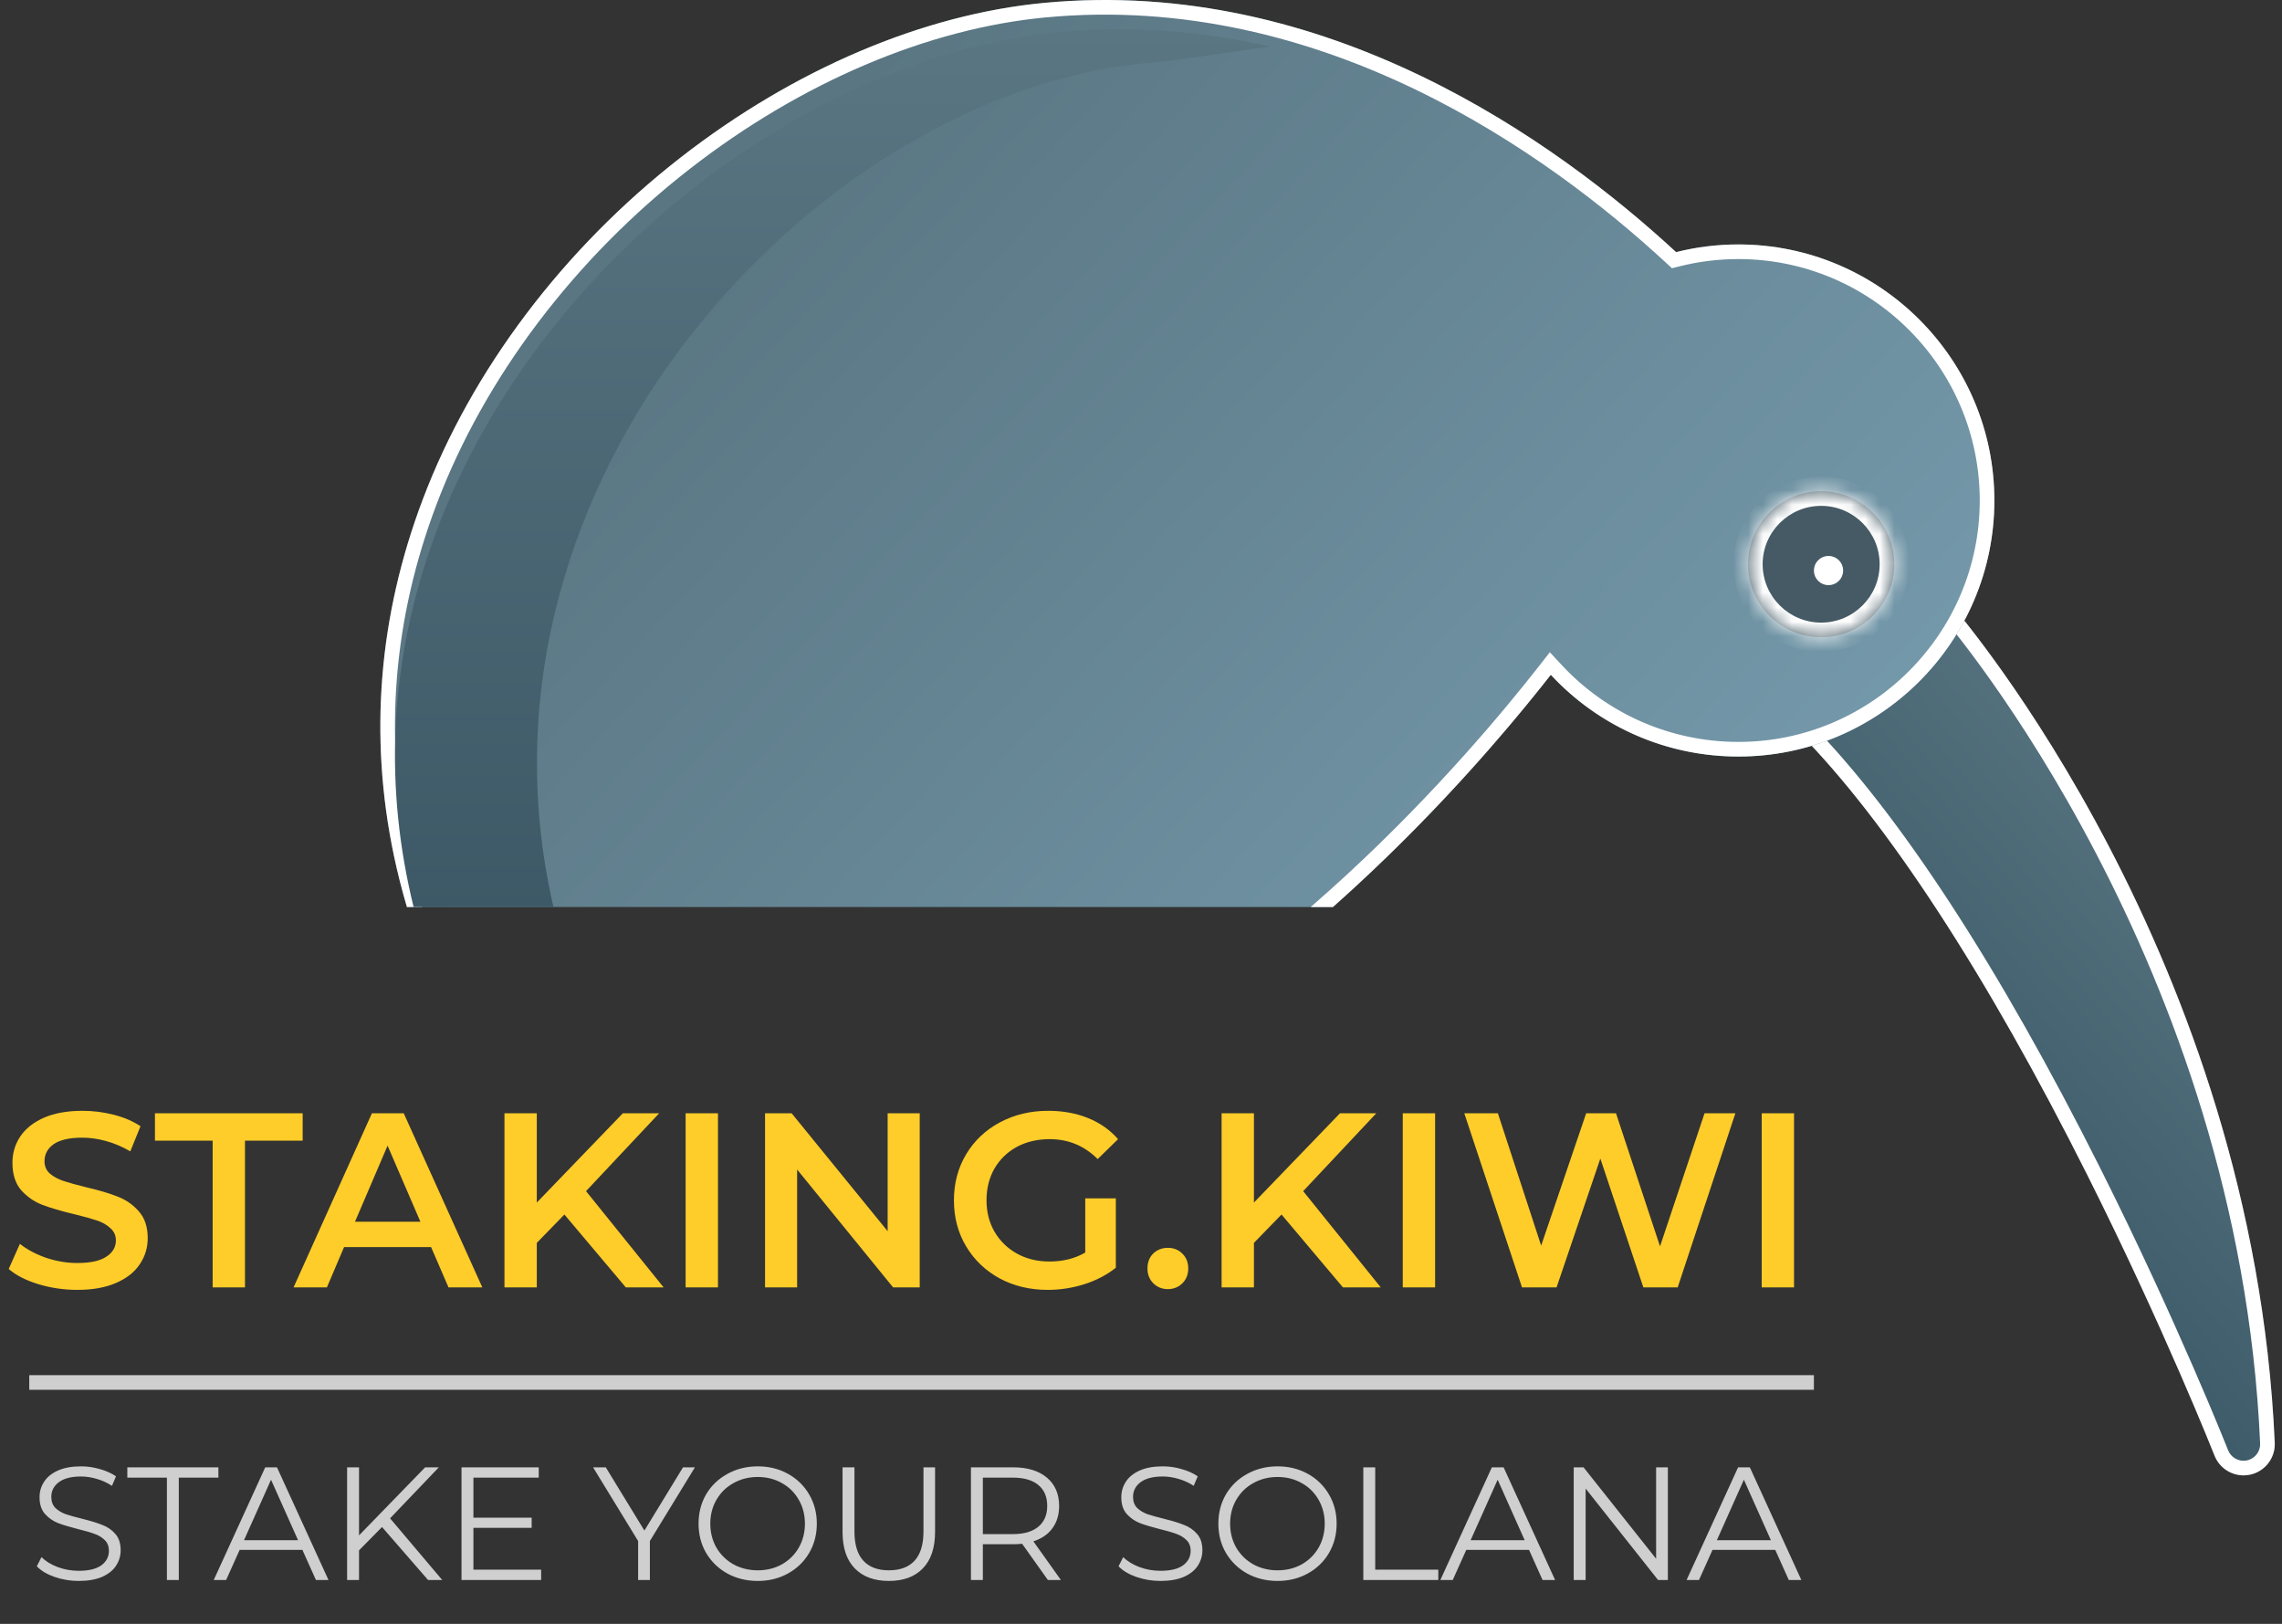 <svg width="156" height="111" viewBox="0 0 156 111" fill="none" xmlns="http://www.w3.org/2000/svg">
<rect x="0" y="0" width="156" height="111" fill="#333333" stroke="none"/>
<path d="M122.358 48.078C122.506 47.375 122.998 46.794 123.666 46.532C126.231 45.526 128.389 43.771 129.906 41.459C130.273 40.9 130.88 40.546 131.547 40.501C132.213 40.458 132.864 40.727 133.302 41.231C134.148 42.206 154.038 65.479 155.504 98.622C155.55 99.664 154.836 100.586 153.817 100.803C153.668 100.835 153.518 100.85 153.371 100.85C152.511 100.85 151.714 100.327 151.387 99.499C151.353 99.413 147.923 90.749 142.692 80.321C135.811 66.606 128.977 56.127 122.929 50.02C122.424 49.51 122.209 48.78 122.358 48.078Z" fill="url(#paint0_linear_1445_1131)"/>
<path fill-rule="evenodd" clip-rule="evenodd" d="M123.336 48.285L123.336 48.284C123.415 47.911 123.676 47.602 124.031 47.463C126.79 46.38 129.112 44.492 130.742 42.008L129.909 41.461L130.742 42.008C130.936 41.711 131.258 41.523 131.613 41.499C131.969 41.476 132.316 41.621 132.547 41.887C133.355 42.818 153.054 65.873 154.505 98.666C154.529 99.22 154.15 99.71 153.608 99.825L153.607 99.825C153.528 99.842 153.448 99.85 153.371 99.85C152.914 99.85 152.49 99.572 152.317 99.133L152.317 99.132C152.277 99.032 148.836 90.338 143.586 79.872L142.692 80.321C147.923 90.749 151.353 99.413 151.387 99.499C151.714 100.327 152.511 100.85 153.371 100.85C153.518 100.85 153.668 100.835 153.817 100.803C154.836 100.586 155.55 99.664 155.504 98.622C154.038 65.479 134.148 42.206 133.302 41.231C132.864 40.727 132.213 40.458 131.547 40.501C130.88 40.546 130.273 40.9 129.906 41.459C128.389 43.771 126.231 45.526 123.666 46.532C122.998 46.794 122.506 47.375 122.358 48.078C122.209 48.78 122.424 49.51 122.929 50.02C128.977 56.127 135.811 66.606 142.692 80.321L143.586 79.872C136.688 66.125 129.799 55.536 123.64 49.316L123.639 49.315C123.372 49.045 123.257 48.658 123.336 48.285Z" fill="white"/>
<path fill-rule="evenodd" clip-rule="evenodd" d="M46.54 10.757C38.514 17.001 32.254 25.291 28.915 34.101C25.879 42.107 25.211 50.31 26.927 58.481C27.175 59.66 27.472 60.833 27.818 62H91.118C91.65 61.528 92.183 61.046 92.717 60.554C98.952 54.805 103.648 49.153 106.014 46.124C109.298 49.666 113.913 51.714 118.835 51.714C128.486 51.714 136.337 43.862 136.337 34.211C136.337 24.56 128.486 16.709 118.835 16.709C117.396 16.709 115.969 16.885 114.578 17.234C106.426 9.702 90.702 -1.633 71.375 0.197C63.107 0.979 54.287 4.729 46.54 10.757Z" fill="url(#paint1_linear_1445_1131)"/>
<path fill-rule="evenodd" clip-rule="evenodd" d="M113.899 17.969C105.807 10.491 90.36 -0.596 71.469 1.192L71.375 0.197L71.469 1.192C63.423 1.953 54.779 5.613 47.154 11.546L46.54 10.757C54.287 4.729 63.107 0.979 71.374 0.197C90.702 -1.633 106.426 9.702 114.578 17.234C115.969 16.885 117.396 16.709 118.835 16.709C128.486 16.709 136.337 24.56 136.337 34.211C136.337 43.862 128.486 51.714 118.835 51.714C114.257 51.714 109.944 49.942 106.721 46.844C106.479 46.611 106.243 46.372 106.014 46.124C105.82 46.372 105.611 46.637 105.387 46.919C102.87 50.078 98.443 55.275 92.717 60.554C92.183 61.046 91.65 61.528 91.118 62H89.602C90.411 61.298 91.224 60.571 92.039 59.819C98.222 54.118 102.88 48.511 105.226 45.509L105.949 44.584L106.747 45.444C109.843 48.783 114.194 50.714 118.835 50.714C127.933 50.714 135.337 43.31 135.337 34.211C135.337 25.113 127.933 17.709 118.835 17.709C117.478 17.709 116.133 17.875 114.821 18.204L114.297 18.336L113.899 17.969ZM28.862 62C28.487 60.764 28.168 59.523 27.906 58.275C26.23 50.296 26.88 42.287 29.85 34.455C33.119 25.831 39.261 17.687 47.154 11.546L46.54 10.757C38.514 17.001 32.254 25.291 28.915 34.101C25.879 42.107 25.211 50.31 26.927 58.481C27.175 59.66 27.472 60.833 27.818 62H28.862Z" fill="white"/>
<path fill-rule="evenodd" clip-rule="evenodd" d="M28.275 62C28.15 61.495 28.034 60.988 27.928 60.481C26.211 52.309 26.879 44.107 29.915 36.1C33.254 27.291 39.513 19.001 47.539 12.757C55.287 6.729 64.107 2.979 72.374 2.197C77.461 1.715 82.298 2.146 86.813 3.179C84.487 3.521 82.032 3.87 79.44 4.228C79.05 4.254 78.658 4.284 78.265 4.321C56.111 6.417 31.069 32.622 37.833 62H28.275Z" fill="url(#paint2_linear_1445_1131)"/>
<mask id="path-6-inside-1_1445_1131" fill="white">
<path d="M124.496 43.559C127.253 43.559 129.495 41.321 129.495 38.569C129.495 35.816 127.253 33.578 124.496 33.578C121.738 33.578 119.495 35.816 119.495 38.569C119.496 41.32 121.739 43.559 124.496 43.559Z"/>
</mask>
<path d="M124.496 43.559C127.253 43.559 129.495 41.321 129.495 38.569C129.495 35.816 127.253 33.578 124.496 33.578C121.738 33.578 119.495 35.816 119.495 38.569C119.496 41.32 121.739 43.559 124.496 43.559Z" fill="#455A64"/>
<path d="M119.495 38.569L118.495 38.569V38.569H119.495ZM124.496 42.559C126.702 42.559 128.495 40.767 128.495 38.569H130.495C130.495 41.874 127.803 44.559 124.496 44.559V42.559ZM128.495 38.569C128.495 36.37 126.702 34.578 124.496 34.578V32.578C127.803 32.578 130.495 35.263 130.495 38.569H128.495ZM124.496 34.578C122.289 34.578 120.495 36.371 120.495 38.569H118.495C118.495 35.262 121.188 32.578 124.496 32.578V34.578ZM120.495 38.568C120.496 40.766 122.29 42.559 124.496 42.559V44.559C121.188 44.559 118.497 41.874 118.495 38.569L120.495 38.568Z" fill="white" mask="url(#path-6-inside-1_1445_1131)"/>
<circle cx="125" cy="39" r="0.5" fill="white" stroke="white"/>
<path d="M5.287 88.17C4.369 88.17 3.479 88.04 2.618 87.779C1.768 87.518 1.094 87.173 0.595 86.742L1.36 85.025C1.847 85.41 2.442 85.728 3.145 85.977C3.859 86.215 4.573 86.334 5.287 86.334C6.171 86.334 6.828 86.192 7.259 85.909C7.701 85.626 7.922 85.252 7.922 84.787C7.922 84.447 7.797 84.169 7.548 83.954C7.31 83.727 7.004 83.552 6.63 83.427C6.256 83.302 5.746 83.161 5.1 83.002C4.193 82.787 3.457 82.571 2.89 82.356C2.335 82.141 1.853 81.806 1.445 81.353C1.048 80.888 0.85 80.265 0.85 79.483C0.85 78.826 1.026 78.231 1.377 77.698C1.74 77.154 2.278 76.723 2.992 76.406C3.717 76.089 4.601 75.93 5.644 75.93C6.369 75.93 7.083 76.021 7.786 76.202C8.489 76.383 9.095 76.644 9.605 76.984L8.908 78.701C8.387 78.395 7.843 78.163 7.276 78.004C6.709 77.845 6.16 77.766 5.627 77.766C4.754 77.766 4.103 77.913 3.672 78.208C3.253 78.503 3.043 78.894 3.043 79.381C3.043 79.721 3.162 79.999 3.4 80.214C3.649 80.429 3.961 80.599 4.335 80.724C4.709 80.849 5.219 80.99 5.865 81.149C6.749 81.353 7.474 81.568 8.041 81.795C8.608 82.01 9.089 82.345 9.486 82.798C9.894 83.251 10.098 83.863 10.098 84.634C10.098 85.291 9.917 85.886 9.554 86.419C9.203 86.952 8.664 87.377 7.939 87.694C7.214 88.011 6.33 88.17 5.287 88.17ZM14.537 77.97H10.593V76.1H20.691V77.97H16.747V88H14.537V77.97ZM29.47 85.246H23.52L22.347 88H20.069L25.424 76.1H27.6L32.972 88H30.66L29.47 85.246ZM28.739 83.512L26.495 78.31L24.268 83.512H28.739ZM38.583 83.019L36.696 84.957V88H34.486V76.1H36.696V82.203L42.578 76.1H45.06L40.062 81.421L45.366 88H42.782L38.583 83.019ZM46.87 76.1H49.081V88H46.87V76.1ZM62.873 76.1V88H61.054L54.492 79.942V88H52.299V76.1H54.118L60.68 84.158V76.1H62.873ZM74.188 81.914H76.279V86.657C75.667 87.144 74.953 87.518 74.137 87.779C73.321 88.04 72.482 88.17 71.621 88.17C70.408 88.17 69.314 87.909 68.34 87.388C67.365 86.855 66.6 86.124 66.045 85.195C65.49 84.266 65.212 83.217 65.212 82.05C65.212 80.883 65.49 79.834 66.045 78.905C66.6 77.976 67.365 77.25 68.34 76.729C69.326 76.196 70.431 75.93 71.655 75.93C72.652 75.93 73.559 76.094 74.375 76.423C75.191 76.752 75.876 77.233 76.432 77.868L75.038 79.228C74.131 78.321 73.037 77.868 71.757 77.868C70.918 77.868 70.17 78.044 69.513 78.395C68.867 78.746 68.357 79.239 67.983 79.874C67.62 80.509 67.439 81.234 67.439 82.05C67.439 82.843 67.62 83.557 67.983 84.192C68.357 84.827 68.867 85.325 69.513 85.688C70.17 86.051 70.912 86.232 71.74 86.232C72.669 86.232 73.485 86.028 74.188 85.62V81.914ZM79.836 88.119C79.45 88.119 79.122 87.989 78.85 87.728C78.578 87.456 78.442 87.116 78.442 86.708C78.442 86.289 78.572 85.949 78.833 85.688C79.105 85.427 79.439 85.297 79.836 85.297C80.232 85.297 80.561 85.427 80.822 85.688C81.094 85.949 81.23 86.289 81.23 86.708C81.23 87.116 81.094 87.456 80.822 87.728C80.55 87.989 80.221 88.119 79.836 88.119ZM87.607 83.019L85.72 84.957V88H83.51V76.1H85.72V82.203L91.602 76.1H94.084L89.086 81.421L94.39 88H91.806L87.607 83.019ZM95.895 76.1H98.105V88H95.895V76.1ZM118.632 76.1L114.688 88H112.342L109.401 79.194L106.409 88H104.046L100.102 76.1H102.397L105.355 85.144L108.432 76.1H110.472L113.481 85.195L116.524 76.1H118.632ZM120.432 76.1H122.642V88H120.432V76.1Z" fill="#FFCD29"/>
<path d="M5.377 108.066C4.805 108.066 4.255 107.974 3.727 107.791C3.206 107.608 2.803 107.366 2.517 107.065L2.836 106.438C3.115 106.717 3.485 106.944 3.947 107.12C4.409 107.289 4.886 107.373 5.377 107.373C6.066 107.373 6.583 107.248 6.928 106.999C7.273 106.742 7.445 106.412 7.445 106.009C7.445 105.701 7.35 105.455 7.159 105.272C6.976 105.089 6.748 104.949 6.477 104.854C6.206 104.751 5.828 104.641 5.344 104.524C4.765 104.377 4.303 104.238 3.958 104.106C3.613 103.967 3.316 103.758 3.067 103.479C2.825 103.2 2.704 102.823 2.704 102.346C2.704 101.957 2.807 101.605 3.012 101.29C3.217 100.967 3.533 100.711 3.958 100.52C4.383 100.329 4.911 100.234 5.542 100.234C5.982 100.234 6.411 100.296 6.829 100.421C7.254 100.538 7.621 100.703 7.929 100.916L7.654 101.565C7.331 101.352 6.987 101.195 6.62 101.092C6.253 100.982 5.894 100.927 5.542 100.927C4.867 100.927 4.358 101.059 4.013 101.323C3.676 101.58 3.507 101.913 3.507 102.324C3.507 102.632 3.599 102.881 3.782 103.072C3.973 103.255 4.207 103.398 4.486 103.501C4.772 103.596 5.153 103.703 5.63 103.82C6.195 103.959 6.649 104.099 6.994 104.238C7.346 104.37 7.643 104.575 7.885 104.854C8.127 105.125 8.248 105.496 8.248 105.965C8.248 106.354 8.142 106.709 7.929 107.032C7.724 107.347 7.405 107.6 6.972 107.791C6.539 107.974 6.008 108.066 5.377 108.066ZM11.41 101.004H8.704V100.3H14.93V101.004H12.224V108H11.41V101.004ZM20.673 105.943H16.383L15.459 108H14.612L18.132 100.3H18.935L22.455 108H21.597L20.673 105.943ZM20.376 105.283L18.528 101.147L16.68 105.283H20.376ZM26.116 104.381L24.543 105.976V108H23.729V100.3H24.543V104.953L29.064 100.3H29.999L26.666 103.787L30.23 108H29.262L26.116 104.381ZM36.994 107.296V108H31.549V100.3H36.829V101.004H32.363V103.743H36.345V104.436H32.363V107.296H36.994ZM44.426 105.338V108H43.623V105.338L40.543 100.3H41.412L44.052 104.623L46.692 100.3H47.506L44.426 105.338ZM51.802 108.066C51.039 108.066 50.346 107.897 49.723 107.56C49.107 107.215 48.623 106.746 48.271 106.152C47.926 105.558 47.754 104.891 47.754 104.15C47.754 103.409 47.926 102.742 48.271 102.148C48.623 101.554 49.107 101.088 49.723 100.751C50.346 100.406 51.039 100.234 51.802 100.234C52.564 100.234 53.25 100.403 53.859 100.74C54.475 101.077 54.959 101.547 55.311 102.148C55.663 102.742 55.839 103.409 55.839 104.15C55.839 104.891 55.663 105.562 55.311 106.163C54.959 106.757 54.475 107.223 53.859 107.56C53.25 107.897 52.564 108.066 51.802 108.066ZM51.802 107.34C52.41 107.34 52.96 107.204 53.452 106.933C53.943 106.654 54.328 106.273 54.607 105.789C54.885 105.298 55.025 104.751 55.025 104.15C55.025 103.549 54.885 103.006 54.607 102.522C54.328 102.031 53.943 101.649 53.452 101.378C52.96 101.099 52.41 100.96 51.802 100.96C51.193 100.96 50.639 101.099 50.141 101.378C49.649 101.649 49.261 102.031 48.975 102.522C48.696 103.006 48.557 103.549 48.557 104.15C48.557 104.751 48.696 105.298 48.975 105.789C49.261 106.273 49.649 106.654 50.141 106.933C50.639 107.204 51.193 107.34 51.802 107.34ZM60.765 108.066C59.768 108.066 58.99 107.78 58.433 107.208C57.876 106.636 57.597 105.804 57.597 104.711V100.3H58.411V104.678C58.411 105.573 58.613 106.24 59.016 106.68C59.419 107.12 60.002 107.34 60.765 107.34C61.535 107.34 62.122 107.12 62.525 106.68C62.928 106.24 63.13 105.573 63.13 104.678V100.3H63.922V104.711C63.922 105.804 63.644 106.636 63.086 107.208C62.536 107.78 61.763 108.066 60.765 108.066ZM71.633 108L69.873 105.525C69.675 105.547 69.47 105.558 69.257 105.558H67.189V108H66.375V100.3H69.257C70.24 100.3 71.01 100.535 71.567 101.004C72.124 101.473 72.403 102.119 72.403 102.94C72.403 103.541 72.249 104.051 71.941 104.469C71.64 104.88 71.208 105.177 70.643 105.36L72.524 108H71.633ZM69.235 104.865C69.998 104.865 70.581 104.696 70.984 104.359C71.387 104.022 71.589 103.549 71.589 102.94C71.589 102.317 71.387 101.84 70.984 101.51C70.581 101.173 69.998 101.004 69.235 101.004H67.189V104.865H69.235ZM79.326 108.066C78.754 108.066 78.204 107.974 77.676 107.791C77.156 107.608 76.752 107.366 76.466 107.065L76.785 106.438C77.064 106.717 77.434 106.944 77.896 107.12C78.358 107.289 78.835 107.373 79.326 107.373C80.016 107.373 80.533 107.248 80.877 106.999C81.222 106.742 81.394 106.412 81.394 106.009C81.394 105.701 81.299 105.455 81.108 105.272C80.925 105.089 80.698 104.949 80.426 104.854C80.155 104.751 79.777 104.641 79.293 104.524C78.714 104.377 78.252 104.238 77.907 104.106C77.563 103.967 77.266 103.758 77.016 103.479C76.774 103.2 76.653 102.823 76.653 102.346C76.653 101.957 76.756 101.605 76.961 101.29C77.167 100.967 77.482 100.711 77.907 100.52C78.333 100.329 78.861 100.234 79.491 100.234C79.931 100.234 80.36 100.296 80.778 100.421C81.204 100.538 81.57 100.703 81.878 100.916L81.603 101.565C81.281 101.352 80.936 101.195 80.569 101.092C80.203 100.982 79.843 100.927 79.491 100.927C78.817 100.927 78.307 101.059 77.962 101.323C77.625 101.58 77.456 101.913 77.456 102.324C77.456 102.632 77.548 102.881 77.731 103.072C77.922 103.255 78.157 103.398 78.435 103.501C78.721 103.596 79.103 103.703 79.579 103.82C80.144 103.959 80.599 104.099 80.943 104.238C81.295 104.37 81.592 104.575 81.834 104.854C82.076 105.125 82.197 105.496 82.197 105.965C82.197 106.354 82.091 106.709 81.878 107.032C81.673 107.347 81.354 107.6 80.921 107.791C80.489 107.974 79.957 108.066 79.326 108.066ZM87.337 108.066C86.574 108.066 85.881 107.897 85.258 107.56C84.642 107.215 84.158 106.746 83.806 106.152C83.461 105.558 83.289 104.891 83.289 104.15C83.289 103.409 83.461 102.742 83.806 102.148C84.158 101.554 84.642 101.088 85.258 100.751C85.881 100.406 86.574 100.234 87.337 100.234C88.1 100.234 88.785 100.403 89.394 100.74C90.01 101.077 90.494 101.547 90.846 102.148C91.198 102.742 91.374 103.409 91.374 104.15C91.374 104.891 91.198 105.562 90.846 106.163C90.494 106.757 90.01 107.223 89.394 107.56C88.785 107.897 88.1 108.066 87.337 108.066ZM87.337 107.34C87.945 107.34 88.496 107.204 88.987 106.933C89.478 106.654 89.863 106.273 90.142 105.789C90.421 105.298 90.56 104.751 90.56 104.15C90.56 103.549 90.421 103.006 90.142 102.522C89.863 102.031 89.478 101.649 88.987 101.378C88.496 101.099 87.945 100.96 87.337 100.96C86.728 100.96 86.174 101.099 85.676 101.378C85.184 101.649 84.796 102.031 84.51 102.522C84.231 103.006 84.092 103.549 84.092 104.15C84.092 104.751 84.231 105.298 84.51 105.789C84.796 106.273 85.184 106.654 85.676 106.933C86.174 107.204 86.728 107.34 87.337 107.34ZM93.198 100.3H94.012V107.296H98.324V108H93.198V100.3ZM104.526 105.943H100.236L99.312 108H98.465L101.985 100.3H102.788L106.308 108H105.45L104.526 105.943ZM104.229 105.283L102.381 101.147L100.533 105.283H104.229ZM114.017 100.3V108H113.346L108.396 101.752V108H107.582V100.3H108.253L113.214 106.548V100.3H114.017ZM121.359 105.943H117.069L116.145 108H115.298L118.818 100.3H119.621L123.141 108H122.283L121.359 105.943ZM121.062 105.283L119.214 101.147L117.366 105.283H121.062Z" fill="#CFCFCF"/>
<line x1="2" y1="94.5" x2="124" y2="94.5" stroke="#CFCFCF"/>
<defs>
<linearGradient id="paint0_linear_1445_1131" x1="155.5" y1="58" x2="127.5" y2="82" gradientUnits="userSpaceOnUse">
<stop stop-color="#5A7683"/>
<stop offset="0.849" stop-color="#3C5A68"/>
</linearGradient>
<linearGradient id="paint1_linear_1445_1131" x1="53.5" y1="11" x2="122.5" y2="75" gradientUnits="userSpaceOnUse">
<stop stop-color="#5A7683"/>
<stop offset="1" stop-color="#789EB0"/>
</linearGradient>
<linearGradient id="paint2_linear_1445_1131" x1="56.907" y1="2" x2="56.907" y2="87.262" gradientUnits="userSpaceOnUse">
<stop stop-color="#5A7683"/>
<stop offset="1" stop-color="#314D5B"/>
</linearGradient>
</defs>
</svg>
